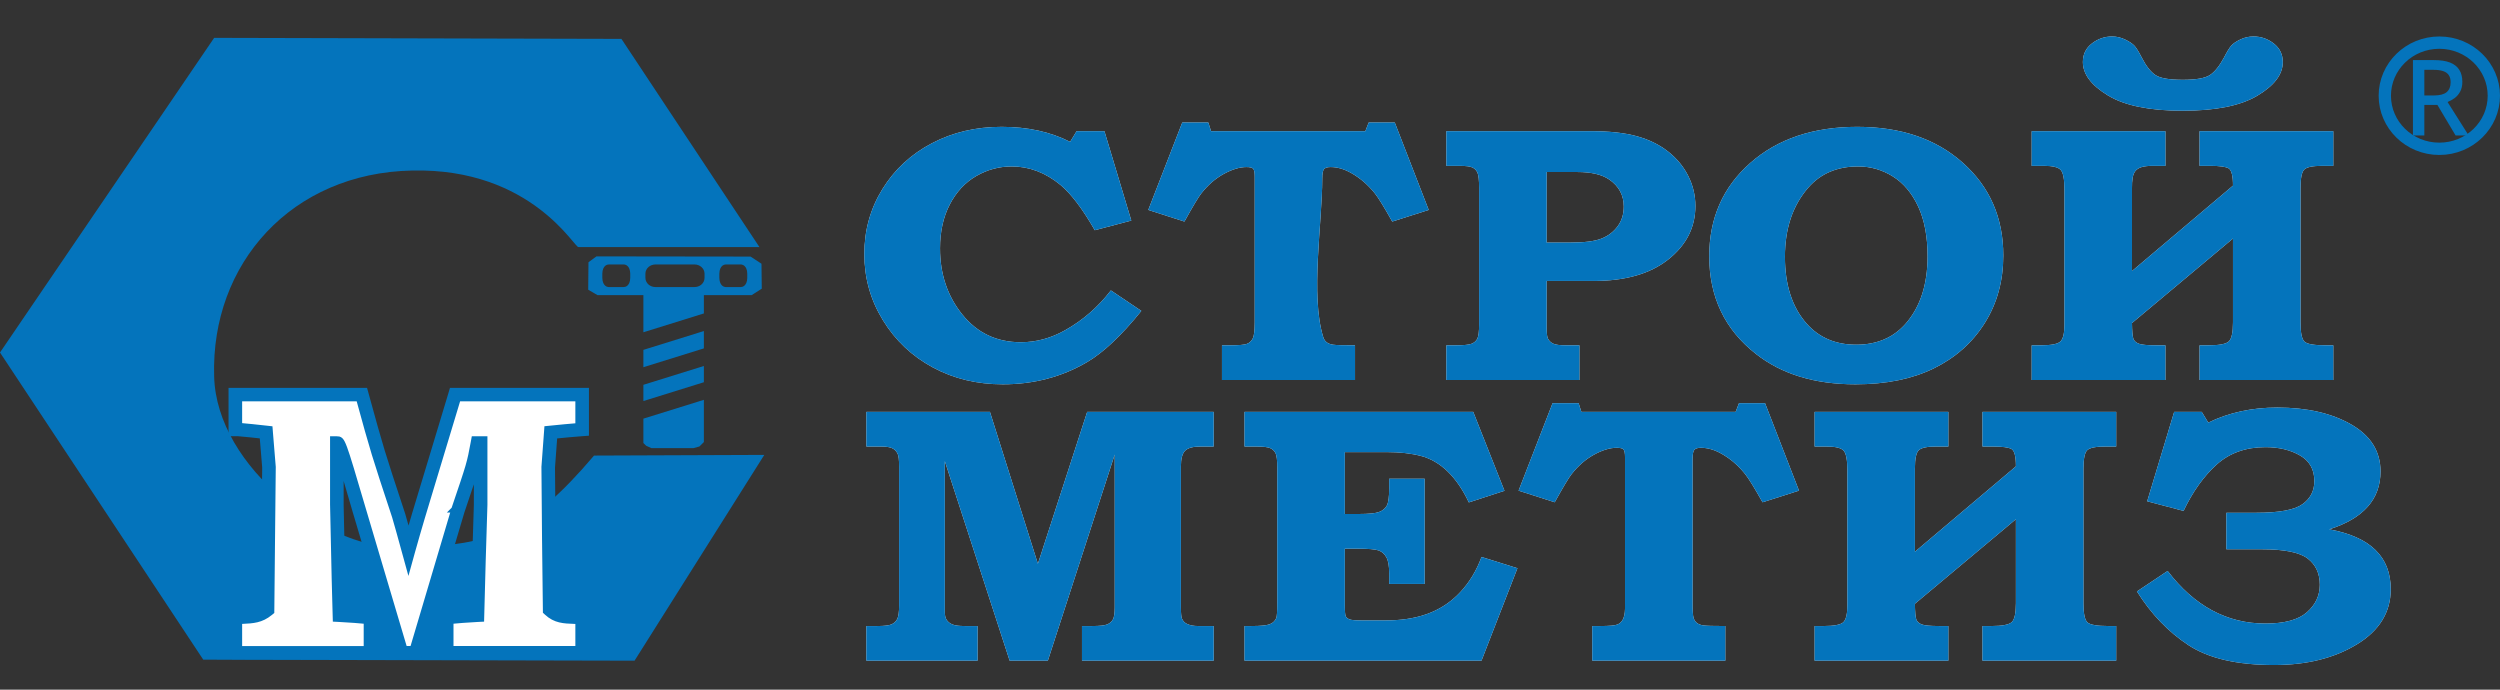<?xml version="1.0" encoding="UTF-8"?> <svg xmlns="http://www.w3.org/2000/svg" width="203" height="56" viewBox="0 0 203 56" fill="none"><rect x="0" y="0" width="203" height="56" fill="#333333" stroke="none"/><path fill-rule="evenodd" clip-rule="evenodd" d="M58.419 25.671L51.844 27.717L58.419 25.671Z" fill="#141414"></path><path fill-rule="evenodd" clip-rule="evenodd" d="M58.419 28.006L51.844 30.052L58.419 28.006Z" fill="#141414"></path><path fill-rule="evenodd" clip-rule="evenodd" d="M58.419 30.341L51.844 32.387L58.419 30.341Z" fill="#141414"></path><path fill-rule="evenodd" clip-rule="evenodd" d="M58.326 32.603L51.752 34.65L58.326 32.603Z" fill="#141414"></path><path fill-rule="evenodd" clip-rule="evenodd" d="M87.419 10.652H89.68L91.863 17.911L88.895 18.694C87.904 16.963 86.973 15.735 86.101 15.01C84.887 14.014 83.573 13.516 82.157 13.516C81.126 13.516 80.159 13.777 79.26 14.3C78.361 14.822 77.647 15.591 77.122 16.606C76.595 17.621 76.332 18.811 76.332 20.173C76.332 22.253 76.935 24.043 78.142 25.541C79.351 27.04 80.934 27.789 82.892 27.789C84.137 27.789 85.333 27.465 86.484 26.817C87.92 26.014 89.16 24.936 90.203 23.582L92.677 25.246C91.072 27.233 89.607 28.617 88.28 29.398C86.23 30.604 83.946 31.207 81.429 31.207C79.337 31.207 77.443 30.75 75.749 29.837C74.055 28.925 72.703 27.648 71.694 26.006C70.685 24.364 70.182 22.572 70.182 20.63C70.182 18.698 70.672 16.938 71.655 15.349C72.637 13.76 73.975 12.522 75.67 11.633C77.363 10.744 79.251 10.3 81.333 10.3C83.446 10.3 85.3 10.707 86.893 11.519L87.419 10.652Z" fill="#EDEDED"></path><path fill-rule="evenodd" clip-rule="evenodd" d="M95.999 9.948H98.115L98.338 10.652H110.865L111.136 9.948H113.256L116.012 17.047L113.048 17.991C112.388 16.815 111.915 16.049 111.629 15.692C111.065 14.989 110.416 14.434 109.682 14.029C109.129 13.721 108.581 13.566 108.038 13.566C107.784 13.566 107.607 13.622 107.512 13.733C107.416 13.844 107.369 14.097 107.369 14.492C107.369 18.119 106.393 23.973 107.448 27.375C107.501 27.549 107.591 27.686 107.718 27.788C107.846 27.889 108.021 27.956 108.244 27.99C108.467 28.024 109.062 28.04 110.028 28.04V30.855H99.223V28.04H99.876C100.598 28.04 101.06 28 101.261 27.918C101.463 27.836 101.617 27.691 101.724 27.483C101.83 27.276 101.883 26.845 101.883 26.19V14.333C101.883 13.995 101.84 13.783 101.755 13.697C101.669 13.61 101.488 13.566 101.211 13.566C100.657 13.566 100.039 13.755 99.357 14.13C98.674 14.506 98.067 15.036 97.534 15.721C97.32 15.991 96.867 16.747 96.174 17.991L93.239 17.047L95.999 9.948Z" fill="#EDEDED"></path><path fill-rule="evenodd" clip-rule="evenodd" d="M117.443 10.652H129.207C130.695 10.652 131.933 10.789 132.917 11.063C133.902 11.338 134.747 11.754 135.456 12.312C136.164 12.871 136.709 13.533 137.092 14.299C137.475 15.065 137.667 15.876 137.667 16.733C137.667 18.457 136.934 19.901 135.467 21.066C134 22.232 131.976 22.814 129.396 22.814H125.588V26.603C125.588 27.077 125.625 27.378 125.699 27.503C125.794 27.687 125.939 27.823 126.135 27.91C126.329 27.997 126.659 28.04 127.124 28.04H128.248V30.855H117.443V28.04H118.192C118.85 28.04 119.285 27.997 119.498 27.911C119.71 27.825 119.864 27.687 119.959 27.499C120.055 27.311 120.103 26.924 120.103 26.335V15.257C120.103 14.641 120.06 14.235 119.975 14.037C119.891 13.839 119.755 13.694 119.569 13.603C119.384 13.512 119.03 13.466 118.51 13.466H117.443V10.652ZM125.588 13.968V19.698H127.489C128.649 19.698 129.501 19.589 130.044 19.373C130.587 19.156 131.023 18.823 131.354 18.374C131.684 17.925 131.849 17.392 131.849 16.775C131.849 15.85 131.455 15.116 130.667 14.576C130.081 14.171 129.214 13.968 128.065 13.968H125.588Z" fill="#EDEDED"></path><path fill-rule="evenodd" clip-rule="evenodd" d="M150.816 10.3C154.346 10.3 157.205 11.276 159.39 13.226C161.575 15.178 162.669 17.684 162.669 20.746C162.669 22.803 162.169 24.629 161.169 26.222C160.17 27.816 158.79 29.045 157.029 29.91C155.27 30.775 153.145 31.207 150.657 31.207C147.37 31.207 144.679 30.386 142.585 28.743C140.053 26.764 138.789 24.117 138.789 20.804C138.789 17.723 139.896 15.202 142.114 13.241C144.331 11.28 147.232 10.3 150.816 10.3ZM150.881 13.516C149.182 13.516 147.832 14.091 146.829 15.241C145.568 16.689 144.938 18.558 144.938 20.847C144.938 23.137 145.526 24.948 146.7 26.28C147.715 27.421 149.055 27.99 150.721 27.99C152.397 27.99 153.737 27.421 154.741 26.28C155.926 24.919 156.518 23.098 156.518 20.818C156.518 19.215 156.265 17.867 155.758 16.776C155.25 15.684 154.563 14.868 153.699 14.327C152.834 13.787 151.894 13.516 150.881 13.516Z" fill="#EDEDED"></path><path fill-rule="evenodd" clip-rule="evenodd" d="M164.972 10.652H175.832V13.466H174.82C173.297 13.466 173.118 13.968 173.118 15.281V22.007L181.317 15.074C181.317 14.27 181.197 13.801 180.958 13.667C180.718 13.534 180.215 13.466 179.449 13.466H178.603V10.652H189.463V13.466H188.56C187.79 13.466 187.304 13.567 187.103 13.77C186.903 13.972 186.803 14.473 186.803 15.271V26.192C186.803 27.03 186.911 27.547 187.127 27.744C187.344 27.942 187.911 28.04 188.829 28.04H189.463V30.855H178.603V28.04H179.321C180.215 28.04 180.772 27.932 180.99 27.714C181.208 27.496 181.317 26.985 181.317 26.181V19.368L173.118 26.231C173.127 26.9 173.166 27.324 173.229 27.503C173.294 27.682 173.438 27.817 173.663 27.906C173.889 27.996 174.359 28.04 175.077 28.04H175.832V30.855H164.972V28.04H165.705C166.576 28.04 167.114 27.932 167.321 27.715C167.528 27.498 167.632 27.044 167.632 26.351V15.401C167.632 14.545 167.528 14.008 167.321 13.791C167.114 13.574 166.66 13.466 165.96 13.466H164.972V10.652ZM177.237 8.993C174.555 8.993 172.533 8.581 171.171 7.755C169.808 6.93 169.128 6.023 169.128 5.035C169.128 4.411 169.372 3.91 169.862 3.531C170.351 3.152 170.899 2.962 171.506 2.962C171.868 2.962 172.221 3.046 172.567 3.213C172.914 3.382 173.164 3.549 173.318 3.716C173.472 3.884 173.666 4.197 173.901 4.657C174.266 5.365 174.641 5.847 175.029 6.1C175.415 6.354 176.151 6.48 177.237 6.48C178.311 6.48 179.044 6.354 179.436 6.1C179.828 5.847 180.213 5.37 180.59 4.671C180.823 4.212 181.018 3.894 181.172 3.716C181.326 3.539 181.572 3.37 181.914 3.206C182.254 3.044 182.611 2.962 182.984 2.962C183.59 2.962 184.138 3.152 184.628 3.531C185.117 3.91 185.363 4.417 185.363 5.049C185.363 6.038 184.678 6.943 183.311 7.762C181.943 8.583 179.918 8.993 177.237 8.993Z" fill="#EDEDED"></path><path fill-rule="evenodd" clip-rule="evenodd" d="M70.348 33.445H80.384L84.276 45.779L88.278 33.445H98.55V36.259H97.457C96.866 36.259 96.457 36.373 96.231 36.599C96.004 36.826 95.89 37.252 95.89 37.877V49.317C95.89 49.819 95.922 50.131 95.985 50.256C96.08 50.449 96.211 50.583 96.382 50.66C96.614 50.776 96.919 50.834 97.299 50.834H98.55V53.648H87.856V50.834H88.68C89.28 50.834 89.687 50.791 89.899 50.704C90.11 50.618 90.265 50.485 90.365 50.306C90.466 50.128 90.516 49.798 90.516 49.316V36.911L85.086 53.648H81.983L76.719 37.447V49.706C76.719 49.986 76.774 50.203 76.883 50.357C76.992 50.511 77.149 50.63 77.352 50.711C77.555 50.793 77.882 50.834 78.331 50.834H79.38V53.648H70.348V50.834H71.24C71.803 50.834 72.186 50.788 72.393 50.697C72.6 50.606 72.754 50.461 72.855 50.264C72.956 50.066 73.007 49.702 73.007 49.173V37.877C73.007 37.357 72.969 37.02 72.895 36.866C72.8 36.654 72.657 36.501 72.466 36.404C72.274 36.308 71.972 36.259 71.558 36.259H70.348V33.445Z" fill="#EDEDED"></path><path fill-rule="evenodd" clip-rule="evenodd" d="M101.054 33.445H119.627L122.165 39.852L119.268 40.796C118.778 39.758 118.205 38.92 117.549 38.285C116.894 37.65 116.169 37.229 115.376 37.022C114.582 36.815 113.658 36.712 112.603 36.712H109.199V41.737H110.305C111.137 41.737 111.698 41.682 111.987 41.571C112.276 41.46 112.485 41.286 112.611 41.05C112.738 40.814 112.801 40.343 112.801 39.639V38.873H115.682V47.416H112.801V46.544C112.801 45.953 112.724 45.522 112.572 45.25C112.419 44.978 112.212 44.795 111.948 44.697C111.685 44.601 111.1 44.552 110.194 44.552H109.199V49.158C109.199 49.648 109.225 49.946 109.279 50.051C109.333 50.157 109.437 50.238 109.591 50.295C109.745 50.353 110.078 50.381 110.591 50.381H112.462C114.876 50.381 116.965 49.802 118.563 48.092C119.315 47.288 119.894 46.333 120.299 45.225L123.217 46.139L120.297 53.648H101.054V50.834H101.609C102.347 50.834 102.843 50.786 103.097 50.69C103.349 50.594 103.529 50.425 103.635 50.184C103.687 50.039 103.714 49.63 103.714 48.956V37.979C103.714 37.381 103.669 36.991 103.579 36.808C103.489 36.625 103.349 36.488 103.16 36.397C102.969 36.306 102.595 36.259 102.036 36.259H101.054V33.445Z" fill="#EDEDED"></path><path fill-rule="evenodd" clip-rule="evenodd" d="M126.067 32.742H128.184L128.407 33.445H140.933L141.204 32.742H143.324L146.08 39.841L143.117 40.785C142.457 39.608 141.984 38.842 141.697 38.486C141.133 37.782 140.484 37.227 139.749 36.822C139.197 36.515 138.649 36.36 138.106 36.36C137.852 36.36 137.676 36.416 137.58 36.526C137.484 36.638 137.437 36.891 137.437 37.285V48.882C137.437 49.567 137.463 49.996 137.517 50.169C137.569 50.343 137.66 50.48 137.786 50.581C137.914 50.683 138.089 50.75 138.312 50.784C138.535 50.817 139.13 50.834 140.096 50.834V53.648H129.292V50.834H129.945C130.666 50.834 131.128 50.793 131.33 50.712C132.014 50.435 131.951 49.534 131.951 48.983V37.126C131.951 36.789 131.908 36.577 131.824 36.49C131.738 36.404 131.556 36.36 131.28 36.36C130.726 36.36 130.107 36.549 129.425 36.924C128.743 37.3 128.135 37.83 127.602 38.515C127.389 38.785 126.936 39.541 126.242 40.785L123.308 39.841L126.067 32.742Z" fill="#EDEDED"></path><path fill-rule="evenodd" clip-rule="evenodd" d="M147.346 33.445H158.206V36.259H157.194C156.486 36.259 156.025 36.356 155.812 36.55C155.597 36.744 155.491 37.252 155.491 38.075V44.801L163.691 37.868C163.691 37.063 163.571 36.595 163.332 36.46C163.092 36.327 162.589 36.259 161.823 36.259H160.976V33.445H171.836V36.259H170.935C170.163 36.259 169.677 36.361 169.477 36.563C169.277 36.766 169.176 37.266 169.176 38.065V48.985C169.176 49.823 169.285 50.34 169.501 50.538C169.717 50.736 170.285 50.834 171.203 50.834H171.836V53.648H160.976V50.834H161.695C162.589 50.834 163.145 50.725 163.364 50.507C163.582 50.29 163.691 49.779 163.691 48.974V42.161L155.491 49.025C155.501 49.694 155.539 50.118 155.603 50.297C155.668 50.476 155.812 50.61 156.037 50.7C156.262 50.789 156.733 50.834 157.451 50.834H158.206V53.648H147.346V50.834H148.078C148.949 50.834 149.488 50.725 149.695 50.509C149.901 50.292 150.006 49.837 150.006 49.144V38.195C150.006 37.338 149.901 36.801 149.695 36.584C149.488 36.368 149.034 36.259 148.334 36.259H147.346V33.445Z" fill="#EDEDED"></path><path fill-rule="evenodd" clip-rule="evenodd" d="M176.542 33.445H178.782L179.311 34.316C180.987 33.501 182.857 33.093 184.919 33.093C187.322 33.093 189.32 33.55 190.911 34.463C192.503 35.378 193.299 36.651 193.299 38.284C193.299 40.536 191.91 42.103 189.133 42.982C192.465 43.59 194.13 45.209 194.13 47.841C194.13 49.711 193.212 51.204 191.377 52.323C189.542 53.441 187.302 54 184.656 54C181.658 54 179.341 53.463 177.702 52.387C176.064 51.312 174.67 49.858 173.519 48.025L176.012 46.361C178.181 49.209 180.83 50.633 183.96 50.633C185.51 50.633 186.632 50.326 187.326 49.712C188.021 49.098 188.367 48.354 188.367 47.481C188.367 46.57 188.041 45.862 187.39 45.358C186.74 44.855 185.501 44.602 183.676 44.602H180.777V41.637H183.229C185.055 41.637 186.296 41.408 186.947 40.95C187.598 40.492 187.925 39.862 187.925 39.06C187.925 38.124 187.536 37.432 186.759 36.983C185.982 36.535 185.049 36.31 183.956 36.31C182.36 36.31 181.04 36.78 179.995 37.72C178.951 38.66 178.054 39.916 177.304 41.486L174.35 40.704L176.542 33.445Z" fill="#EDEDED"></path><path fill-rule="evenodd" clip-rule="evenodd" d="M87.419 10.652H89.68L91.863 17.911L88.895 18.694C87.904 16.963 86.973 15.735 86.101 15.01C84.887 14.014 83.573 13.516 82.157 13.516C81.126 13.516 80.159 13.777 79.26 14.3C78.361 14.822 77.647 15.591 77.122 16.606C76.595 17.621 76.332 18.811 76.332 20.173C76.332 22.253 76.935 24.043 78.142 25.541C79.351 27.04 80.934 27.789 82.892 27.789C84.137 27.789 85.333 27.465 86.484 26.817C87.92 26.014 89.16 24.936 90.203 23.582L92.677 25.246C91.072 27.233 89.607 28.617 88.28 29.398C86.23 30.604 83.946 31.207 81.429 31.207C79.337 31.207 77.443 30.75 75.749 29.837C74.055 28.925 72.703 27.648 71.694 26.006C70.685 24.364 70.182 22.572 70.182 20.63C70.182 18.698 70.672 16.938 71.655 15.349C72.637 13.76 73.975 12.522 75.67 11.633C77.363 10.744 79.251 10.3 81.333 10.3C83.446 10.3 85.3 10.707 86.893 11.519L87.419 10.652Z" fill="#0474BC"></path><path fill-rule="evenodd" clip-rule="evenodd" d="M95.999 9.948H98.115L98.338 10.652H110.865L111.136 9.948H113.256L116.012 17.047L113.048 17.991C112.388 16.815 111.915 16.049 111.629 15.692C111.065 14.989 110.416 14.434 109.682 14.029C109.129 13.721 108.581 13.566 108.038 13.566C107.784 13.566 107.607 13.622 107.512 13.733C107.416 13.844 107.369 14.097 107.369 14.492C107.369 18.119 106.393 23.973 107.448 27.375C107.501 27.549 107.591 27.686 107.718 27.788C107.846 27.889 108.021 27.956 108.244 27.99C108.467 28.024 109.062 28.04 110.028 28.04V30.855H99.223V28.04H99.876C100.598 28.04 101.06 28 101.261 27.918C101.463 27.836 101.617 27.691 101.724 27.483C101.83 27.276 101.883 26.845 101.883 26.19V14.333C101.883 13.995 101.84 13.783 101.755 13.697C101.669 13.61 101.488 13.566 101.211 13.566C100.657 13.566 100.039 13.755 99.357 14.13C98.674 14.506 98.067 15.036 97.534 15.721C97.32 15.991 96.867 16.747 96.174 17.991L93.239 17.047L95.999 9.948Z" fill="#0474BC"></path><path fill-rule="evenodd" clip-rule="evenodd" d="M117.443 10.652H129.207C130.695 10.652 131.933 10.789 132.917 11.063C133.902 11.338 134.747 11.754 135.456 12.312C136.164 12.871 136.709 13.533 137.092 14.299C137.475 15.065 137.667 15.876 137.667 16.733C137.667 18.457 136.934 19.901 135.467 21.066C134 22.232 131.976 22.814 129.396 22.814H125.588V26.603C125.588 27.077 125.625 27.378 125.699 27.503C125.794 27.687 125.939 27.823 126.135 27.91C126.329 27.997 126.659 28.04 127.124 28.04H128.248V30.855H117.443V28.04H118.192C118.85 28.04 119.285 27.997 119.498 27.911C119.71 27.825 119.864 27.687 119.959 27.499C120.055 27.311 120.103 26.924 120.103 26.335V15.257C120.103 14.641 120.06 14.235 119.975 14.037C119.891 13.839 119.755 13.694 119.569 13.603C119.384 13.512 119.03 13.466 118.51 13.466H117.443V10.652ZM125.588 13.968V19.698H127.489C128.649 19.698 129.501 19.589 130.044 19.373C130.587 19.156 131.023 18.823 131.354 18.374C131.684 17.925 131.849 17.392 131.849 16.775C131.849 15.85 131.455 15.116 130.667 14.576C130.081 14.171 129.214 13.968 128.065 13.968H125.588Z" fill="#0474BC"></path><path fill-rule="evenodd" clip-rule="evenodd" d="M150.816 10.3C154.346 10.3 157.205 11.276 159.39 13.226C161.575 15.178 162.669 17.684 162.669 20.746C162.669 22.803 162.169 24.629 161.169 26.222C160.17 27.816 158.79 29.045 157.029 29.91C155.27 30.775 153.145 31.207 150.657 31.207C147.37 31.207 144.679 30.386 142.585 28.743C140.053 26.764 138.789 24.117 138.789 20.804C138.789 17.723 139.896 15.202 142.114 13.241C144.331 11.28 147.232 10.3 150.816 10.3ZM150.881 13.516C149.182 13.516 147.832 14.091 146.829 15.241C145.568 16.689 144.938 18.558 144.938 20.847C144.938 23.137 145.526 24.948 146.7 26.28C147.715 27.421 149.055 27.99 150.721 27.99C152.397 27.99 153.737 27.421 154.741 26.28C155.926 24.919 156.518 23.098 156.518 20.818C156.518 19.215 156.265 17.867 155.758 16.776C155.25 15.684 154.563 14.868 153.699 14.327C152.834 13.787 151.894 13.516 150.881 13.516Z" fill="#0474BC"></path><path fill-rule="evenodd" clip-rule="evenodd" d="M164.972 10.652H175.832V13.466H174.82C173.297 13.466 173.118 13.968 173.118 15.281V22.007L181.317 15.074C181.317 14.27 181.197 13.801 180.958 13.667C180.718 13.534 180.215 13.466 179.449 13.466H178.603V10.652H189.463V13.466H188.56C187.79 13.466 187.304 13.567 187.103 13.77C186.903 13.972 186.803 14.473 186.803 15.271V26.192C186.803 27.03 186.911 27.547 187.127 27.744C187.344 27.942 187.911 28.04 188.829 28.04H189.463V30.855H178.603V28.04H179.321C180.215 28.04 180.772 27.932 180.99 27.714C181.208 27.496 181.317 26.985 181.317 26.181V19.368L173.118 26.231C173.127 26.9 173.166 27.324 173.229 27.503C173.294 27.682 173.438 27.817 173.663 27.906C173.889 27.996 174.359 28.04 175.077 28.04H175.832V30.855H164.972V28.04H165.705C166.576 28.04 167.114 27.932 167.321 27.715C167.528 27.498 167.632 27.044 167.632 26.351V15.401C167.632 14.545 167.528 14.008 167.321 13.791C167.114 13.574 166.66 13.466 165.96 13.466H164.972V10.652ZM177.237 8.993C174.555 8.993 172.533 8.581 171.171 7.755C169.808 6.93 169.128 6.023 169.128 5.035C169.128 4.411 169.372 3.91 169.862 3.531C170.351 3.152 170.899 2.962 171.506 2.962C171.868 2.962 172.221 3.046 172.567 3.213C172.914 3.382 173.164 3.549 173.318 3.716C173.472 3.884 173.666 4.197 173.901 4.657C174.266 5.365 174.641 5.847 175.029 6.1C175.415 6.354 176.151 6.48 177.237 6.48C178.311 6.48 179.044 6.354 179.436 6.1C179.828 5.847 180.213 5.37 180.59 4.671C180.823 4.212 181.018 3.894 181.172 3.716C181.326 3.539 181.572 3.37 181.914 3.206C182.254 3.044 182.611 2.962 182.984 2.962C183.59 2.962 184.138 3.152 184.628 3.531C185.117 3.91 185.363 4.417 185.363 5.049C185.363 6.038 184.678 6.943 183.311 7.762C181.943 8.583 179.918 8.993 177.237 8.993Z" fill="#0474BC"></path><path fill-rule="evenodd" clip-rule="evenodd" d="M70.348 33.445H80.384L84.276 45.779L88.278 33.445H98.55V36.259H97.457C96.866 36.259 96.457 36.373 96.231 36.599C96.004 36.826 95.89 37.252 95.89 37.877V49.317C95.89 49.819 95.922 50.131 95.985 50.256C96.08 50.449 96.211 50.583 96.382 50.66C96.614 50.776 96.919 50.834 97.299 50.834H98.55V53.648H87.856V50.834H88.68C89.28 50.834 89.687 50.791 89.899 50.704C90.11 50.618 90.265 50.485 90.365 50.306C90.466 50.128 90.516 49.798 90.516 49.316V36.911L85.086 53.648H81.983L76.719 37.447V49.706C76.719 49.986 76.774 50.203 76.883 50.357C76.992 50.511 77.149 50.63 77.352 50.711C77.555 50.793 77.882 50.834 78.331 50.834H79.38V53.648H70.348V50.834H71.24C71.803 50.834 72.186 50.788 72.393 50.697C72.6 50.606 72.754 50.461 72.855 50.264C72.956 50.066 73.007 49.702 73.007 49.173V37.877C73.007 37.357 72.969 37.02 72.895 36.866C72.8 36.654 72.657 36.501 72.466 36.404C72.274 36.308 71.972 36.259 71.558 36.259H70.348V33.445Z" fill="#0474BC"></path><path fill-rule="evenodd" clip-rule="evenodd" d="M101.054 33.445H119.627L122.165 39.852L119.268 40.796C118.778 39.758 118.205 38.92 117.549 38.285C116.894 37.65 116.169 37.229 115.376 37.022C114.582 36.815 113.658 36.712 112.603 36.712H109.199V41.737H110.305C111.137 41.737 111.698 41.682 111.987 41.571C112.276 41.46 112.485 41.286 112.611 41.05C112.738 40.814 112.801 40.343 112.801 39.639V38.873H115.682V47.416H112.801V46.544C112.801 45.953 112.724 45.522 112.572 45.25C112.419 44.978 112.212 44.795 111.948 44.697C111.685 44.601 111.1 44.552 110.194 44.552H109.199V49.158C109.199 49.648 109.225 49.946 109.279 50.051C109.333 50.157 109.437 50.238 109.591 50.295C109.745 50.353 110.078 50.381 110.591 50.381H112.462C114.876 50.381 116.965 49.802 118.563 48.092C119.315 47.288 119.894 46.333 120.299 45.225L123.217 46.139L120.297 53.648H101.054V50.834H101.609C102.347 50.834 102.843 50.786 103.097 50.69C103.349 50.594 103.529 50.425 103.635 50.184C103.687 50.039 103.714 49.63 103.714 48.956V37.979C103.714 37.381 103.669 36.991 103.579 36.808C103.489 36.625 103.349 36.488 103.16 36.397C102.969 36.306 102.595 36.259 102.036 36.259H101.054V33.445Z" fill="#0474BC"></path><path fill-rule="evenodd" clip-rule="evenodd" d="M126.067 32.742H128.184L128.407 33.445H140.933L141.204 32.742H143.324L146.08 39.841L143.117 40.785C142.457 39.608 141.984 38.842 141.697 38.486C141.133 37.782 140.484 37.227 139.749 36.822C139.197 36.515 138.649 36.36 138.106 36.36C137.852 36.36 137.676 36.416 137.58 36.526C137.484 36.638 137.437 36.891 137.437 37.285V48.882C137.437 49.567 137.463 49.996 137.517 50.169C137.569 50.343 137.66 50.48 137.786 50.581C137.914 50.683 138.089 50.75 138.312 50.784C138.535 50.817 139.13 50.834 140.096 50.834V53.648H129.292V50.834H129.945C130.666 50.834 131.128 50.793 131.33 50.712C132.014 50.435 131.951 49.534 131.951 48.983V37.126C131.951 36.789 131.908 36.577 131.824 36.49C131.738 36.404 131.556 36.36 131.28 36.36C130.726 36.36 130.107 36.549 129.425 36.924C128.743 37.3 128.135 37.83 127.602 38.515C127.389 38.785 126.936 39.541 126.242 40.785L123.308 39.841L126.067 32.742Z" fill="#0474BC"></path><path fill-rule="evenodd" clip-rule="evenodd" d="M147.346 33.445H158.206V36.259H157.194C156.486 36.259 156.025 36.356 155.812 36.55C155.597 36.744 155.491 37.252 155.491 38.075V44.801L163.691 37.868C163.691 37.063 163.571 36.595 163.332 36.46C163.092 36.327 162.589 36.259 161.823 36.259H160.976V33.445H171.836V36.259H170.935C170.163 36.259 169.677 36.361 169.477 36.563C169.277 36.766 169.176 37.266 169.176 38.065V48.985C169.176 49.823 169.285 50.34 169.501 50.538C169.717 50.736 170.285 50.834 171.203 50.834H171.836V53.648H160.976V50.834H161.695C162.589 50.834 163.145 50.725 163.364 50.507C163.582 50.29 163.691 49.779 163.691 48.974V42.161L155.491 49.025C155.501 49.694 155.539 50.118 155.603 50.297C155.668 50.476 155.812 50.61 156.037 50.7C156.262 50.789 156.733 50.834 157.451 50.834H158.206V53.648H147.346V50.834H148.078C148.949 50.834 149.488 50.725 149.695 50.509C149.901 50.292 150.006 49.837 150.006 49.144V38.195C150.006 37.338 149.901 36.801 149.695 36.584C149.488 36.368 149.034 36.259 148.334 36.259H147.346V33.445Z" fill="#0474BC"></path><path fill-rule="evenodd" clip-rule="evenodd" d="M176.542 33.445H178.782L179.311 34.316C180.987 33.501 182.857 33.093 184.919 33.093C187.322 33.093 189.32 33.55 190.911 34.463C192.503 35.378 193.299 36.651 193.299 38.284C193.299 40.536 191.91 42.103 189.133 42.982C192.465 43.59 194.13 45.209 194.13 47.841C194.13 49.711 193.212 51.204 191.377 52.323C189.542 53.441 187.302 54 184.656 54C181.658 54 179.341 53.463 177.702 52.387C176.064 51.312 174.67 49.858 173.519 48.025L176.012 46.361C178.181 49.209 180.83 50.633 183.96 50.633C185.51 50.633 186.632 50.326 187.326 49.712C188.021 49.098 188.367 48.354 188.367 47.481C188.367 46.57 188.041 45.862 187.39 45.358C186.74 44.855 185.501 44.602 183.676 44.602H180.777V41.637H183.229C185.055 41.637 186.296 41.408 186.947 40.95C187.598 40.492 187.925 39.862 187.925 39.06C187.925 38.124 187.536 37.432 186.759 36.983C185.982 36.535 185.049 36.31 183.956 36.31C182.36 36.31 181.04 36.78 179.995 37.72C178.951 38.66 178.054 39.916 177.304 41.486L174.35 40.704L176.542 33.445Z" fill="#0474BC"></path><path fill-rule="evenodd" clip-rule="evenodd" d="M46.987 20.061H61.665C59.154 16.273 56.642 12.485 54.131 8.697L50.459 3.157L17.389 3.074L0 28.624L16.504 53.565L51.525 53.648L62.06 36.938L48.235 36.993C42.815 43.373 39.922 44.147 33.253 44.505C26.615 44.865 17.571 37.987 17.389 30.557C17.114 21.387 23.692 14.04 33.466 13.847C43.242 13.625 46.743 20.31 46.987 20.061Z" fill="#0474BC"></path><path fill-rule="evenodd" clip-rule="evenodd" d="M47.784 21.295L48.433 20.818L60.946 20.835L61.832 21.414L61.855 23.44L61.032 23.966H57.154V25.451L52.243 26.98V23.966H48.52L47.762 23.524L47.784 21.295ZM57.154 26.881V28.289L52.243 29.817V28.409L57.154 26.881ZM57.154 29.718V31.037L52.243 32.565V31.246L57.154 29.718ZM57.154 32.466V35.897L56.792 36.255L56.309 36.389H52.894L52.471 36.197L52.243 35.975V33.994L57.154 32.466ZM58.944 21.473H60.145H60.146C60.171 21.473 60.196 21.476 60.22 21.481C60.391 21.508 60.522 21.628 60.6 21.807C60.648 21.918 60.678 22.064 60.678 22.219H60.68V22.223H60.678V22.561H60.68V22.563H60.678C60.678 22.72 60.648 22.867 60.599 22.979C60.596 22.988 60.591 22.997 60.586 23.006C60.497 23.192 60.345 23.307 60.151 23.309H60.146V23.311H60.145H58.944C58.92 23.311 58.897 23.309 58.874 23.304C58.701 23.279 58.568 23.158 58.49 22.977C58.442 22.867 58.412 22.72 58.411 22.564H58.41V22.561H58.411V22.223H58.41V22.221H58.411C58.411 22.064 58.442 21.916 58.49 21.805C58.578 21.604 58.735 21.477 58.939 21.474L58.943 21.475V21.473H58.944ZM53.221 21.473H56.396L56.396 21.474C56.613 21.475 56.811 21.554 56.956 21.681C57.112 21.817 57.209 22.008 57.209 22.221H57.211V22.223H57.209V22.561C57.209 22.776 57.112 22.968 56.956 23.105C56.947 23.113 56.937 23.121 56.927 23.128C56.785 23.24 56.599 23.309 56.397 23.309V23.311H56.396H53.221H53.22V23.309C53.004 23.309 52.805 23.23 52.66 23.103C52.505 22.967 52.408 22.776 52.407 22.562H52.406V22.561H52.407V22.223H52.406V22.222H52.407C52.407 22.008 52.505 21.817 52.66 21.68C52.806 21.554 53.004 21.476 53.22 21.474V21.473H53.221ZM49.442 21.473H50.642H50.644C50.669 21.473 50.694 21.476 50.717 21.481C50.888 21.508 51.02 21.628 51.097 21.807C51.145 21.918 51.175 22.064 51.175 22.219H51.177V22.223H51.175V22.561H51.177V22.563H51.175C51.175 22.72 51.145 22.867 51.097 22.979C51.093 22.988 51.089 22.997 51.084 23.006C50.994 23.192 50.843 23.307 50.648 23.309H50.644V23.311H50.642H49.442H49.441C49.417 23.311 49.394 23.309 49.372 23.304C49.198 23.279 49.066 23.158 48.987 22.977C48.939 22.867 48.909 22.72 48.909 22.564H48.907V22.561H48.909V22.223H48.907V22.221H48.909C48.909 22.064 48.939 21.916 48.987 21.805C49.075 21.604 49.232 21.477 49.436 21.474L49.441 21.475V21.473H49.442Z" fill="#0474BC"></path><path fill-rule="evenodd" clip-rule="evenodd" d="M19.109 53.002C19.109 52.05 19.109 51.1 19.109 50.149C20.183 50.065 20.931 50.17 21.724 49.515C21.771 45.649 21.794 41.782 21.84 37.937C21.771 36.986 21.678 36.056 21.607 35.105C20.837 35.021 20.067 34.937 19.319 34.873C19.226 34.873 19.155 34.873 19.109 34.873C19.109 33.922 19.109 32.993 19.109 32.042C22.541 32.042 25.951 32.042 29.383 32.042C30.644 36.627 30.644 36.627 32.373 41.867C32.653 42.818 32.909 43.768 33.166 44.698C33.423 43.768 33.703 42.818 33.983 41.867C34.964 38.592 35.968 35.317 36.949 32.042C40.382 32.042 43.814 32.042 47.27 32.042C47.27 32.993 47.27 33.922 47.27 34.873C46.405 34.937 45.566 35.021 44.724 35.105C44.655 36.056 44.584 36.986 44.514 37.937C44.537 41.782 44.584 45.649 44.631 49.515C45.378 50.212 46.196 50.065 47.27 50.149C47.27 51.1 47.27 52.05 47.27 53.002C43.581 53.002 39.915 53.002 36.272 53.002C36.272 52.05 36.272 51.1 36.272 50.149C37.112 50.065 37.929 50.001 38.77 49.96C38.84 46.958 38.934 43.979 39.027 41C39.027 39.31 39.027 37.641 39.027 35.972C38.934 35.972 38.84 35.972 38.77 35.972C38.444 37.725 38.444 37.725 37.182 41.444C36.038 45.29 34.894 49.156 33.749 53.002C33.353 53.002 32.979 53.002 32.606 53.002C31.461 49.156 30.317 45.29 29.174 41.444C27.562 35.972 27.562 35.972 27.352 35.972C27.352 37.641 27.352 39.31 27.352 41C27.422 43.979 27.469 46.958 27.562 49.96C28.403 50.001 29.244 50.065 30.084 50.149C30.084 51.1 30.084 52.05 30.084 53.002C26.418 53.002 22.752 53.002 19.109 53.002Z" fill="white"></path><mask id="path-28-outside-1_2249_11320" maskUnits="userSpaceOnUse" x="17.808" y="30.747" width="31" height="23" fill="black"><rect fill="white" x="17.808" y="30.747" width="31" height="23"></rect><path fill-rule="evenodd" clip-rule="evenodd" d="M18.808 53.002V50.149V49.878L19.086 49.856C19.272 49.842 19.474 49.832 19.666 49.822C20.349 49.789 20.893 49.763 21.426 49.373C21.448 47.484 21.465 45.597 21.482 43.711C21.5 41.789 21.517 39.869 21.54 37.955C21.507 37.504 21.465 37.026 21.424 36.548C21.391 36.163 21.358 35.778 21.326 35.37C20.655 35.297 19.983 35.225 19.306 35.168H19.11H18.808V34.873V32.042V31.747H19.11H29.383H29.615L29.675 31.966C30.936 36.553 30.936 36.553 32.659 41.778L32.66 41.782L32.661 41.783L32.663 41.788C32.838 42.382 33.006 42.982 33.17 43.579C33.342 42.982 33.518 42.384 33.693 41.787L33.694 41.786C34.215 40.048 34.696 38.46 35.178 36.872C35.689 35.186 36.199 33.5 36.661 31.96L36.724 31.747H36.949H47.27H47.572V32.042V34.873V35.146L47.293 35.167C46.504 35.224 45.753 35.298 45.007 35.372L44.913 36.639C44.88 37.077 44.848 37.514 44.815 37.956L44.816 37.994C44.838 41.773 44.884 45.578 44.93 49.383C45.418 49.78 45.973 49.8 46.64 49.824C46.855 49.831 47.081 49.839 47.294 49.856L47.572 49.878V50.149V53.002V53.296H47.27H36.272H35.97V53.002V50.149V49.885L36.242 49.857C36.676 49.814 37.093 49.776 37.499 49.745C37.816 49.721 38.141 49.699 38.476 49.681C38.545 46.799 38.635 43.948 38.724 41.097L38.727 41H38.726V37.657C38.533 38.401 38.229 39.296 37.469 41.537L37.469 41.536C36.898 43.453 36.328 45.375 35.758 47.297C35.184 49.227 34.612 51.158 34.038 53.083L33.975 53.296H33.75H32.606H32.379L32.317 53.082L32.316 53.081H32.317C31.662 50.882 31.008 48.677 30.354 46.472C29.864 44.822 29.375 43.172 28.886 41.526L28.884 41.525C28.238 39.332 27.868 38.055 27.654 37.309V41H27.653C27.676 41.985 27.697 42.97 27.717 43.955C27.757 45.856 27.797 47.76 27.855 49.681C28.192 49.699 28.523 49.721 28.846 49.745C29.257 49.776 29.68 49.814 30.115 49.857L30.386 49.885V50.149V53.002V53.295H30.084H19.11V53.002H18.808ZM19.412 50.424V52.708H29.782V50.416C29.463 50.385 29.135 50.357 28.801 50.332C28.372 50.299 27.953 50.273 27.547 50.253L27.27 50.239L27.262 49.968C27.2 47.965 27.158 45.964 27.116 43.966C27.096 42.979 27.075 41.993 27.052 41.006L27.051 41V35.972L27.051 35.677H27.352C27.789 35.677 27.789 35.677 29.464 41.364L29.464 41.364C29.953 43.01 30.442 44.659 30.931 46.309C31.564 48.443 32.198 50.578 32.832 52.707H33.524C34.076 50.852 34.628 48.993 35.18 47.133C35.751 45.209 36.323 43.285 36.893 41.365H36.892L36.893 41.364L36.896 41.352C38.154 37.646 38.154 37.646 38.474 35.92L38.519 35.677H38.77H39.028H39.329V35.972V41L39.328 41.008L39.325 41.113C39.233 44.061 39.14 47.009 39.071 49.965L39.064 50.239L38.786 50.253C38.379 50.273 37.967 50.299 37.543 50.332C37.214 50.357 36.892 50.385 36.574 50.415V52.707H46.969V50.425C46.846 50.419 46.731 50.415 46.619 50.41C45.784 50.381 45.097 50.356 44.424 49.728L44.332 49.643L44.331 49.519L44.33 49.411C44.283 45.602 44.237 41.791 44.215 37.997L44.214 37.938V37.916C44.247 37.474 44.279 37.036 44.312 36.598C44.349 36.095 44.387 35.593 44.424 35.085L44.442 34.838L44.694 34.813L44.733 34.809C45.478 34.734 46.223 34.66 46.969 34.601V32.337H37.175C36.679 33.989 36.217 35.514 35.755 37.038C35.244 38.724 34.733 40.41 34.273 41.948H34.273C33.992 42.902 33.711 43.857 33.457 44.774L33.165 45.828L32.875 44.774L32.724 44.227C32.519 43.479 32.31 42.72 32.084 41.949H32.084C30.38 36.786 30.352 36.7 29.153 32.337H19.412V34.586C20.115 34.646 20.863 34.728 21.611 34.81L21.641 34.813L21.89 34.841L21.909 35.085C21.942 35.538 21.984 36.018 22.025 36.499C22.065 36.959 22.105 37.418 22.142 37.916V37.939C22.119 39.86 22.101 41.787 22.083 43.716C22.066 45.63 22.048 47.547 22.026 49.463L22.025 49.518L22.024 49.654L21.919 49.74C21.197 50.336 20.537 50.368 19.695 50.409C19.604 50.414 19.512 50.418 19.412 50.424Z"></path></mask><path fill-rule="evenodd" clip-rule="evenodd" d="M18.808 53.002V50.149V49.878L19.086 49.856C19.272 49.842 19.474 49.832 19.666 49.822C20.349 49.789 20.893 49.763 21.426 49.373C21.448 47.484 21.465 45.597 21.482 43.711C21.5 41.789 21.517 39.869 21.54 37.955C21.507 37.504 21.465 37.026 21.424 36.548C21.391 36.163 21.358 35.778 21.326 35.37C20.655 35.297 19.983 35.225 19.306 35.168H19.11H18.808V34.873V32.042V31.747H19.11H29.383H29.615L29.675 31.966C30.936 36.553 30.936 36.553 32.659 41.778L32.66 41.782L32.661 41.783L32.663 41.788C32.838 42.382 33.006 42.982 33.17 43.579C33.342 42.982 33.518 42.384 33.693 41.787L33.694 41.786C34.215 40.048 34.696 38.46 35.178 36.872C35.689 35.186 36.199 33.5 36.661 31.96L36.724 31.747H36.949H47.27H47.572V32.042V34.873V35.146L47.293 35.167C46.504 35.224 45.753 35.298 45.007 35.372L44.913 36.639C44.88 37.077 44.848 37.514 44.815 37.956L44.816 37.994C44.838 41.773 44.884 45.578 44.93 49.383C45.418 49.78 45.973 49.8 46.64 49.824C46.855 49.831 47.081 49.839 47.294 49.856L47.572 49.878V50.149V53.002V53.296H47.27H36.272H35.97V53.002V50.149V49.885L36.242 49.857C36.676 49.814 37.093 49.776 37.499 49.745C37.816 49.721 38.141 49.699 38.476 49.681C38.545 46.799 38.635 43.948 38.724 41.097L38.727 41H38.726V37.657C38.533 38.401 38.229 39.296 37.469 41.537L37.469 41.536C36.898 43.453 36.328 45.375 35.758 47.297C35.184 49.227 34.612 51.158 34.038 53.083L33.975 53.296H33.75H32.606H32.379L32.317 53.082L32.316 53.081H32.317C31.662 50.882 31.008 48.677 30.354 46.472C29.864 44.822 29.375 43.172 28.886 41.526L28.884 41.525C28.238 39.332 27.868 38.055 27.654 37.309V41H27.653C27.676 41.985 27.697 42.97 27.717 43.955C27.757 45.856 27.797 47.76 27.855 49.681C28.192 49.699 28.523 49.721 28.846 49.745C29.257 49.776 29.68 49.814 30.115 49.857L30.386 49.885V50.149V53.002V53.295H30.084H19.11V53.002H18.808ZM19.412 50.424V52.708H29.782V50.416C29.463 50.385 29.135 50.357 28.801 50.332C28.372 50.299 27.953 50.273 27.547 50.253L27.27 50.239L27.262 49.968C27.2 47.965 27.158 45.964 27.116 43.966C27.096 42.979 27.075 41.993 27.052 41.006L27.051 41V35.972L27.051 35.677H27.352C27.789 35.677 27.789 35.677 29.464 41.364L29.464 41.364C29.953 43.01 30.442 44.659 30.931 46.309C31.564 48.443 32.198 50.578 32.832 52.707H33.524C34.076 50.852 34.628 48.993 35.18 47.133C35.751 45.209 36.323 43.285 36.893 41.365H36.892L36.893 41.364L36.896 41.352C38.154 37.646 38.154 37.646 38.474 35.92L38.519 35.677H38.77H39.028H39.329V35.972V41L39.328 41.008L39.325 41.113C39.233 44.061 39.14 47.009 39.071 49.965L39.064 50.239L38.786 50.253C38.379 50.273 37.967 50.299 37.543 50.332C37.214 50.357 36.892 50.385 36.574 50.415V52.707H46.969V50.425C46.846 50.419 46.731 50.415 46.619 50.41C45.784 50.381 45.097 50.356 44.424 49.728L44.332 49.643L44.331 49.519L44.33 49.411C44.283 45.602 44.237 41.791 44.215 37.997L44.214 37.938V37.916C44.247 37.474 44.279 37.036 44.312 36.598C44.349 36.095 44.387 35.593 44.424 35.085L44.442 34.838L44.694 34.813L44.733 34.809C45.478 34.734 46.223 34.66 46.969 34.601V32.337H37.175C36.679 33.989 36.217 35.514 35.755 37.038C35.244 38.724 34.733 40.41 34.273 41.948H34.273C33.992 42.902 33.711 43.857 33.457 44.774L33.165 45.828L32.875 44.774L32.724 44.227C32.519 43.479 32.31 42.72 32.084 41.949H32.084C30.38 36.786 30.352 36.7 29.153 32.337H19.412V34.586C20.115 34.646 20.863 34.728 21.611 34.81L21.641 34.813L21.89 34.841L21.909 35.085C21.942 35.538 21.984 36.018 22.025 36.499C22.065 36.959 22.105 37.418 22.142 37.916V37.939C22.119 39.86 22.101 41.787 22.083 43.716C22.066 45.63 22.048 47.547 22.026 49.463L22.025 49.518L22.024 49.654L21.919 49.74C21.197 50.336 20.537 50.368 19.695 50.409C19.604 50.414 19.512 50.418 19.412 50.424Z" fill="#0474BC"></path><path fill-rule="evenodd" clip-rule="evenodd" d="M18.808 53.002V50.149V49.878L19.086 49.856C19.272 49.842 19.474 49.832 19.666 49.822C20.349 49.789 20.893 49.763 21.426 49.373C21.448 47.484 21.465 45.597 21.482 43.711C21.5 41.789 21.517 39.869 21.54 37.955C21.507 37.504 21.465 37.026 21.424 36.548C21.391 36.163 21.358 35.778 21.326 35.37C20.655 35.297 19.983 35.225 19.306 35.168H19.11H18.808V34.873V32.042V31.747H19.11H29.383H29.615L29.675 31.966C30.936 36.553 30.936 36.553 32.659 41.778L32.66 41.782L32.661 41.783L32.663 41.788C32.838 42.382 33.006 42.982 33.17 43.579C33.342 42.982 33.518 42.384 33.693 41.787L33.694 41.786C34.215 40.048 34.696 38.46 35.178 36.872C35.689 35.186 36.199 33.5 36.661 31.96L36.724 31.747H36.949H47.27H47.572V32.042V34.873V35.146L47.293 35.167C46.504 35.224 45.753 35.298 45.007 35.372L44.913 36.639C44.88 37.077 44.848 37.514 44.815 37.956L44.816 37.994C44.838 41.773 44.884 45.578 44.93 49.383C45.418 49.78 45.973 49.8 46.64 49.824C46.855 49.831 47.081 49.839 47.294 49.856L47.572 49.878V50.149V53.002V53.296H47.27H36.272H35.97V53.002V50.149V49.885L36.242 49.857C36.676 49.814 37.093 49.776 37.499 49.745C37.816 49.721 38.141 49.699 38.476 49.681C38.545 46.799 38.635 43.948 38.724 41.097L38.727 41H38.726V37.657C38.533 38.401 38.229 39.296 37.469 41.537L37.469 41.536C36.898 43.453 36.328 45.375 35.758 47.297C35.184 49.227 34.612 51.158 34.038 53.083L33.975 53.296H33.75H32.606H32.379L32.317 53.082L32.316 53.081H32.317C31.662 50.882 31.008 48.677 30.354 46.472C29.864 44.822 29.375 43.172 28.886 41.526L28.884 41.525C28.238 39.332 27.868 38.055 27.654 37.309V41H27.653C27.676 41.985 27.697 42.97 27.717 43.955C27.757 45.856 27.797 47.76 27.855 49.681C28.192 49.699 28.523 49.721 28.846 49.745C29.257 49.776 29.68 49.814 30.115 49.857L30.386 49.885V50.149V53.002V53.295H30.084H19.11V53.002H18.808ZM19.412 50.424V52.708H29.782V50.416C29.463 50.385 29.135 50.357 28.801 50.332C28.372 50.299 27.953 50.273 27.547 50.253L27.27 50.239L27.262 49.968C27.2 47.965 27.158 45.964 27.116 43.966C27.096 42.979 27.075 41.993 27.052 41.006L27.051 41V35.972L27.051 35.677H27.352C27.789 35.677 27.789 35.677 29.464 41.364L29.464 41.364C29.953 43.01 30.442 44.659 30.931 46.309C31.564 48.443 32.198 50.578 32.832 52.707H33.524C34.076 50.852 34.628 48.993 35.18 47.133C35.751 45.209 36.323 43.285 36.893 41.365H36.892L36.893 41.364L36.896 41.352C38.154 37.646 38.154 37.646 38.474 35.92L38.519 35.677H38.77H39.028H39.329V35.972V41L39.328 41.008L39.325 41.113C39.233 44.061 39.14 47.009 39.071 49.965L39.064 50.239L38.786 50.253C38.379 50.273 37.967 50.299 37.543 50.332C37.214 50.357 36.892 50.385 36.574 50.415V52.707H46.969V50.425C46.846 50.419 46.731 50.415 46.619 50.41C45.784 50.381 45.097 50.356 44.424 49.728L44.332 49.643L44.331 49.519L44.33 49.411C44.283 45.602 44.237 41.791 44.215 37.997L44.214 37.938V37.916C44.247 37.474 44.279 37.036 44.312 36.598C44.349 36.095 44.387 35.593 44.424 35.085L44.442 34.838L44.694 34.813L44.733 34.809C45.478 34.734 46.223 34.66 46.969 34.601V32.337H37.175C36.679 33.989 36.217 35.514 35.755 37.038C35.244 38.724 34.733 40.41 34.273 41.948H34.273C33.992 42.902 33.711 43.857 33.457 44.774L33.165 45.828L32.875 44.774L32.724 44.227C32.519 43.479 32.31 42.72 32.084 41.949H32.084C30.38 36.786 30.352 36.7 29.153 32.337H19.412V34.586C20.115 34.646 20.863 34.728 21.611 34.81L21.641 34.813L21.89 34.841L21.909 35.085C21.942 35.538 21.984 36.018 22.025 36.499C22.065 36.959 22.105 37.418 22.142 37.916V37.939C22.119 39.86 22.101 41.787 22.083 43.716C22.066 45.63 22.048 47.547 22.026 49.463L22.025 49.518L22.024 49.654L21.919 49.74C21.197 50.336 20.537 50.368 19.695 50.409C19.604 50.414 19.512 50.418 19.412 50.424Z" stroke="#0474BC" stroke-width="0.5" mask="url(#path-28-outside-1_2249_11320)"></path><path d="M202.5 7.772C202.5 10.142 200.529 12.083 198.073 12.083C195.616 12.083 193.646 10.142 193.646 7.772C193.646 5.403 195.616 3.462 198.073 3.462C200.529 3.462 202.5 5.403 202.5 7.772Z" stroke="#0474BC"></path><path d="M197.645 4.88C198.171 4.88 198.602 4.946 198.939 5.077C199.276 5.209 199.528 5.406 199.694 5.669C199.859 5.926 199.942 6.251 199.942 6.646C199.942 6.96 199.882 7.226 199.762 7.443C199.648 7.654 199.499 7.829 199.316 7.966C199.134 8.097 198.942 8.203 198.742 8.283L200.456 11H199.394L197.919 8.523H196.856V11H195.931V4.88H197.645ZM197.585 5.669H196.856V7.751H197.628C198.102 7.751 198.448 7.663 198.665 7.486C198.882 7.303 198.991 7.034 198.991 6.68C198.991 6.434 198.939 6.24 198.836 6.097C198.739 5.949 198.585 5.84 198.374 5.771C198.168 5.703 197.905 5.669 197.585 5.669Z" fill="#0474BC"></path></svg> 